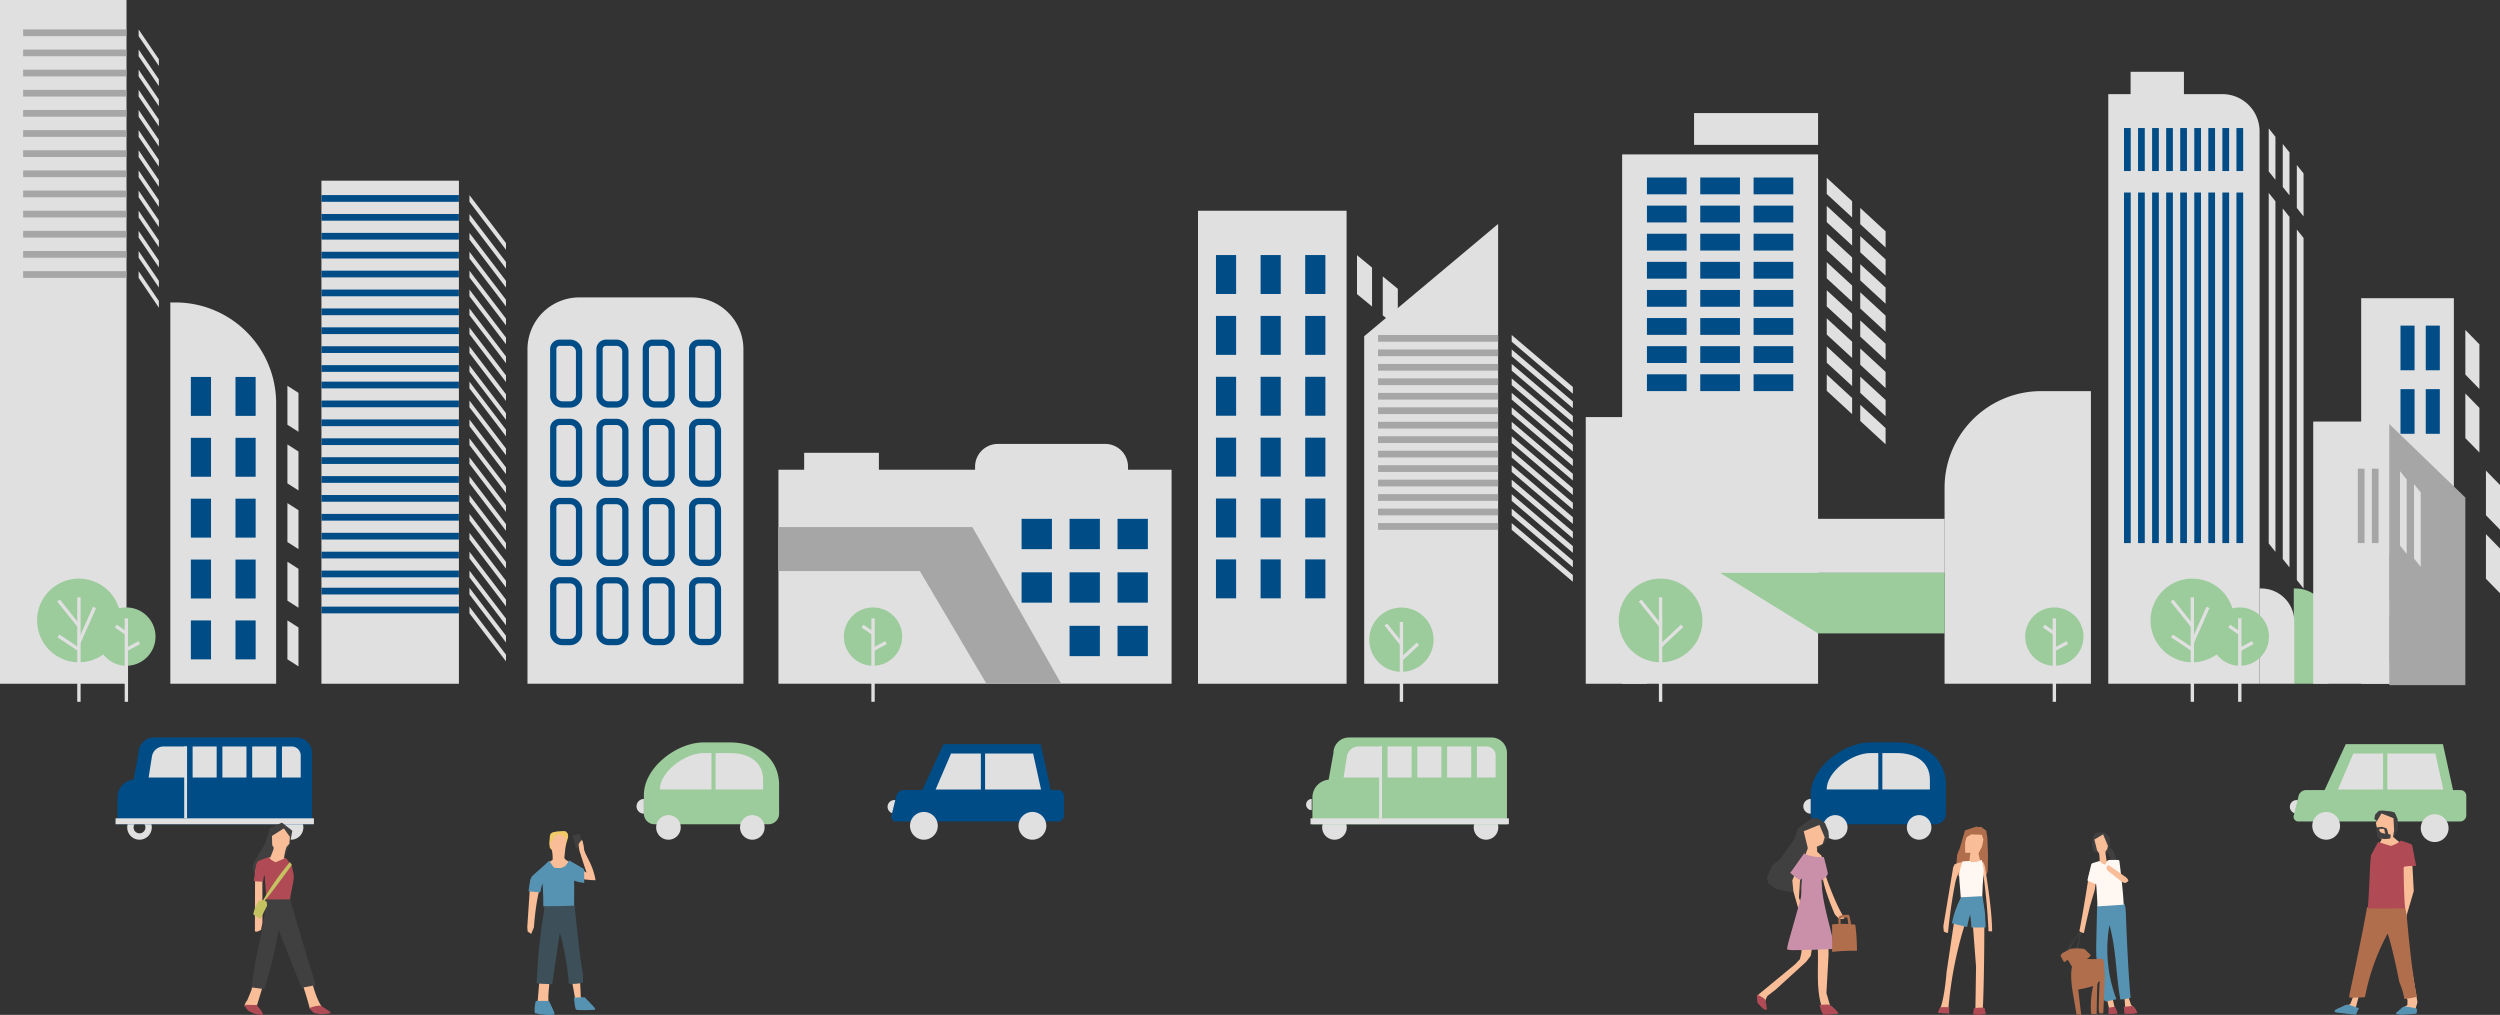 <svg xmlns="http://www.w3.org/2000/svg" width="583.517" height="236.87" viewBox="0 0 583.517 236.87">
  <rect x="0" y="0" width="583.517" height="236.87" fill="#333333" stroke="none"/>
  <g id="イラスト" transform="translate(-129.189 -174.831)">
    <path id="パス_89" data-name="パス 89" d="M580.91,367.214H554.279a2.465,2.465,0,0,1-2.465-2.465v-4.4c0-6.321,7.626-12.231,13.947-12.231h6.169c6.321,0,11.445,3.63,11.445,9.951v6.678A2.465,2.465,0,0,1,580.91,367.214Z" fill="#004c87"/>
    <path id="パス_90" data-name="パス 90" d="M555.547,359.1h0c0-4.2,5.919-8.5,10.214-8.5h6.169c4.252,0,7.711,1.966,7.711,6.218v2.28Z" fill="#e0e0e0"/>
    <rect id="長方形_232" data-name="長方形 232" width="0.948" height="9.753" transform="translate(567.594 349.851)" fill="#004c87"/>
    <path id="パス_91" data-name="パス 91" d="M551.814,364.749a1.716,1.716,0,0,1,0-3.432Z" fill="#e0e0e0"/>
    <path id="パス_92" data-name="パス 92" d="M559.672,367.957a2.124,2.124,0,1,1-2.124-2.124A2.124,2.124,0,0,1,559.672,367.957Z" fill="#e0e0e0"/>
    <path id="パス_93" data-name="パス 93" d="M557.548,370.823a2.867,2.867,0,1,1,2.867-2.866A2.87,2.87,0,0,1,557.548,370.823Zm0-4.248a1.382,1.382,0,1,0,1.381,1.382A1.384,1.384,0,0,0,557.548,366.575Z" fill="#e0e0e0"/>
    <path id="パス_94" data-name="パス 94" d="M579.252,367.957a2.125,2.125,0,1,1-2.124-2.124A2.124,2.124,0,0,1,579.252,367.957Z" fill="#e0e0e0"/>
    <path id="パス_95" data-name="パス 95" d="M577.127,370.823a2.867,2.867,0,1,1,2.867-2.866A2.87,2.87,0,0,1,577.127,370.823Zm0-4.248a1.382,1.382,0,1,0,1.382,1.382A1.383,1.383,0,0,0,577.127,366.575Z" fill="#e0e0e0"/>
    <path id="パス_96" data-name="パス 96" d="M308.57,367.214H281.94a2.465,2.465,0,0,1-2.465-2.465v-4.4c0-6.321,7.626-12.231,13.947-12.231h6.168c6.321,0,11.445,3.63,11.445,9.951v6.678A2.465,2.465,0,0,1,308.57,367.214Z" fill="#9ccb9c"/>
    <path id="パス_97" data-name="パス 97" d="M283.208,359.1h0c0-4.2,5.918-8.5,10.214-8.5h6.168c4.252,0,7.712,1.966,7.712,6.218v2.28Z" fill="#e0e0e0"/>
    <rect id="長方形_233" data-name="長方形 233" width="0.948" height="9.753" transform="translate(295.255 349.851)" fill="#9ccb9c"/>
    <path id="パス_98" data-name="パス 98" d="M279.475,364.749a1.716,1.716,0,0,1,0-3.432Z" fill="#e0e0e0"/>
    <circle id="楕円形_1" data-name="楕円形 1" cx="2.124" cy="2.124" r="2.124" transform="translate(283.084 365.833)" fill="#e0e0e0"/>
    <path id="パス_99" data-name="パス 99" d="M285.209,370.823a2.867,2.867,0,1,1,2.866-2.866A2.87,2.87,0,0,1,285.209,370.823Zm0-4.248a1.382,1.382,0,1,0,1.381,1.382A1.384,1.384,0,0,0,285.209,366.575Z" fill="#e0e0e0"/>
    <circle id="楕円形_2" data-name="楕円形 2" cx="2.124" cy="2.124" r="2.124" transform="translate(302.664 365.833)" fill="#e0e0e0"/>
    <path id="パス_100" data-name="パス 100" d="M304.788,370.823a2.867,2.867,0,1,1,2.867-2.866A2.87,2.87,0,0,1,304.788,370.823Zm0-4.248a1.382,1.382,0,1,0,1.382,1.382A1.383,1.383,0,0,0,304.788,366.575Z" fill="#e0e0e0"/>
    <path id="パス_101" data-name="パス 101" d="M435.349,363.927a1.305,1.305,0,0,1,0-2.61Z" fill="#e0e0e0"/>
    <circle id="楕円形_3" data-name="楕円形 3" cx="2.124" cy="2.124" r="2.124" transform="translate(438.537 365.833)" fill="#e0e0e0"/>
    <path id="パス_102" data-name="パス 102" d="M440.662,370.823a2.867,2.867,0,1,1,2.866-2.866A2.87,2.87,0,0,1,440.662,370.823Zm0-4.248a1.382,1.382,0,1,0,1.381,1.382A1.384,1.384,0,0,0,440.662,366.575Z" fill="#e0e0e0"/>
    <circle id="楕円形_4" data-name="楕円形 4" cx="2.124" cy="2.124" r="2.124" transform="translate(473.913 365.833)" fill="#e0e0e0"/>
    <path id="パス_103" data-name="パス 103" d="M476.036,370.823a2.867,2.867,0,1,1,2.867-2.866A2.87,2.87,0,0,1,476.036,370.823Zm0-4.248a1.382,1.382,0,1,0,1.382,1.382A1.383,1.383,0,0,0,476.036,366.575Z" fill="#e0e0e0"/>
    <path id="パス_104" data-name="パス 104" d="M477.312,346.966H444.036a3.613,3.613,0,0,0-3.613,3.613l-1.12,6.229a4.172,4.172,0,0,0-3.787,4.153v6.253h45.409V350.579A3.614,3.614,0,0,0,477.312,346.966Z" fill="#9ccb9c"/>
    <rect id="長方形_234" data-name="長方形 234" width="46.302" height="1.381" transform="translate(435.07 365.833)" fill="#e0e0e0"/>
    <path id="パス_105" data-name="パス 105" d="M478.287,356.307h-35.5l.773-4.9a2.782,2.782,0,0,1,2.748-2.349h29.86a2.12,2.12,0,0,1,2.12,2.12Z" fill="#e0e0e0"/>
    <rect id="長方形_235" data-name="長方形 235" width="1.334" height="8.97" transform="translate(451.721 348.12)" fill="#9ccb9c"/>
    <rect id="長方形_236" data-name="長方形 236" width="1.334" height="8.97" transform="translate(458.673 348.12)" fill="#9ccb9c"/>
    <rect id="長方形_237" data-name="長方形 237" width="1.334" height="8.97" transform="translate(465.626 348.12)" fill="#9ccb9c"/>
    <rect id="長方形_238" data-name="長方形 238" width="1.334" height="8.97" transform="translate(472.578 348.12)" fill="#9ccb9c"/>
    <rect id="長方形_239" data-name="長方形 239" width="0.667" height="16.77" transform="translate(451.094 349.063)" fill="#e0e0e0"/>
    <path id="パス_106" data-name="パス 106" d="M161.751,370.823a2.867,2.867,0,1,1,2.867-2.866A2.87,2.87,0,0,1,161.751,370.823Zm0-4.248a1.382,1.382,0,1,0,1.382,1.382A1.383,1.383,0,0,0,161.751,366.575Z" fill="#e0e0e0"/>
    <path id="パス_107" data-name="パス 107" d="M199.251,367.957a2.125,2.125,0,1,1-2.124-2.124A2.124,2.124,0,0,1,199.251,367.957Z" fill="#e0e0e0"/>
    <path id="パス_108" data-name="パス 108" d="M197.127,370.823a2.867,2.867,0,1,1,2.867-2.866A2.87,2.87,0,0,1,197.127,370.823Zm0-4.248a1.382,1.382,0,1,0,1.381,1.382A1.384,1.384,0,0,0,197.127,366.575Z" fill="#e0e0e0"/>
    <path id="パス_109" data-name="パス 109" d="M198.4,346.966H165.126a3.613,3.613,0,0,0-3.613,3.613l-1.12,6.229a4.172,4.172,0,0,0-3.787,4.153v6.253h45.409V350.579A3.614,3.614,0,0,0,198.4,346.966Z" fill="#004c87"/>
    <rect id="長方形_240" data-name="長方形 240" width="46.301" height="1.381" transform="translate(156.16 365.833)" fill="#e0e0e0"/>
    <path id="パス_110" data-name="パス 110" d="M199.377,356.307h-35.5l.772-4.9a2.783,2.783,0,0,1,2.749-2.349h29.86a2.12,2.12,0,0,1,2.12,2.12Z" fill="#e0e0e0"/>
    <rect id="長方形_241" data-name="長方形 241" width="1.334" height="8.97" transform="translate(172.811 348.12)" fill="#004c87"/>
    <rect id="長方形_242" data-name="長方形 242" width="1.334" height="8.97" transform="translate(179.763 348.12)" fill="#004c87"/>
    <rect id="長方形_243" data-name="長方形 243" width="1.334" height="8.97" transform="translate(186.716 348.12)" fill="#004c87"/>
    <rect id="長方形_244" data-name="長方形 244" width="1.334" height="8.97" transform="translate(193.668 348.12)" fill="#004c87"/>
    <rect id="長方形_245" data-name="長方形 245" width="0.667" height="16.77" transform="translate(172.184 349.063)" fill="#e0e0e0"/>
    <path id="パス_111" data-name="パス 111" d="M339.493,363.143a1.569,1.569,0,1,1-1.569-1.569A1.569,1.569,0,0,1,339.493,363.143Z" fill="#e0e0e0"/>
    <path id="パス_112" data-name="パス 112" d="M376.126,366.569h-37.78a1.1,1.1,0,0,1-1.05-1.484l1.091-4.468a1.85,1.85,0,0,1,1.687-1.38h36.115a1.364,1.364,0,0,1,1.35,1.38v4.468A1.452,1.452,0,0,1,376.126,366.569Z" fill="#004c87"/>
    <path id="パス_113" data-name="パス 113" d="M374.907,361.307H343.516l5.891-12.792h22.681Z" fill="#004c87"/>
    <path id="パス_114" data-name="パス 114" d="M347.564,359.112l3.607-8.4h19.153l1.851,8.4Z" fill="#e0e0e0"/>
    <path id="パス_115" data-name="パス 115" d="M347.331,367.583a2.5,2.5,0,1,1-2.5-2.5A2.5,2.5,0,0,1,347.331,367.583Z" fill="#e0e0e0"/>
    <path id="パス_116" data-name="パス 116" d="M344.834,370.823a3.24,3.24,0,1,1,3.24-3.24A3.244,3.244,0,0,1,344.834,370.823Zm0-4.995a1.755,1.755,0,1,0,1.754,1.755A1.757,1.757,0,0,0,344.834,365.828Z" fill="#e0e0e0"/>
    <path id="パス_117" data-name="パス 117" d="M372.66,367.583a2.5,2.5,0,1,1-2.5-2.5A2.5,2.5,0,0,1,372.66,367.583Z" fill="#e0e0e0"/>
    <path id="パス_118" data-name="パス 118" d="M370.163,370.823a3.24,3.24,0,1,1,3.24-3.24A3.244,3.244,0,0,1,370.163,370.823Zm0-4.995a1.755,1.755,0,1,0,1.755,1.755A1.757,1.757,0,0,0,370.163,365.828Z" fill="#e0e0e0"/>
    <rect id="長方形_246" data-name="長方形 246" width="0.988" height="11.874" transform="translate(358.126 349.7)" fill="#004c87"/>
    <g id="グループ_21" data-name="グループ 21">
      <circle id="楕円形_5" data-name="楕円形 5" cx="1.569" cy="1.569" r="1.569" transform="translate(663.652 361.574)" fill="#e0e0e0"/>
      <path id="パス_119" data-name="パス 119" d="M703.424,366.569H665.643a1.1,1.1,0,0,1-1.05-1.484l1.091-4.468a1.851,1.851,0,0,1,1.687-1.38h36.115a1.364,1.364,0,0,1,1.35,1.38v4.468A1.452,1.452,0,0,1,703.424,366.569Z" fill="#9ccb9c"/>
      <path id="パス_120" data-name="パス 120" d="M702.2,361.307H670.814l5.892-12.792h22.681Z" fill="#9ccb9c"/>
      <path id="パス_121" data-name="パス 121" d="M674.862,359.112l3.607-8.4h19.153l1.851,8.4Z" fill="#e0e0e0"/>
      <path id="パス_122" data-name="パス 122" d="M674.628,367.583a2.5,2.5,0,1,1-2.5-2.5A2.5,2.5,0,0,1,674.628,367.583Z" fill="#e0e0e0"/>
      <path id="パス_123" data-name="パス 123" d="M672.131,370.823a3.24,3.24,0,1,1,3.24-3.24A3.244,3.244,0,0,1,672.131,370.823Zm0-4.995a1.755,1.755,0,1,0,1.755,1.755A1.757,1.757,0,0,0,672.131,365.828Z" fill="#e0e0e0"/>
      <path id="パス_124" data-name="パス 124" d="M699.957,368.127a2.5,2.5,0,1,1-2.5-2.5A2.5,2.5,0,0,1,699.957,368.127Z" fill="#e0e0e0"/>
      <path id="パス_125" data-name="パス 125" d="M697.46,371.367a3.24,3.24,0,1,1,3.24-3.24A3.243,3.243,0,0,1,697.46,371.367Zm0-4.995a1.755,1.755,0,1,0,1.755,1.755A1.757,1.757,0,0,0,697.46,366.372Z" fill="#e0e0e0"/>
      <rect id="長方形_247" data-name="長方形 247" width="0.988" height="11.874" transform="translate(685.423 349.7)" fill="#9ccb9c"/>
    </g>
    <g id="グループ_22" data-name="グループ 22">
      <path id="長方形_248" data-name="長方形 248" d="M0,0H.388A7.717,7.717,0,0,1,8.1,7.717v14.52a0,0,0,0,1,0,0H0a0,0,0,0,1,0,0V0A0,0,0,0,1,0,0Z" transform="translate(664.574 312.187)" fill="#9ccb9c"/>
      <path id="パス_126" data-name="パス 126" d="M392.478,284.47v-.7a5.324,5.324,0,0,0-5.324-5.323H362.1a5.324,5.324,0,0,0-5.324,5.323v.7H334.331v-3.956H316.884v3.956h-6v49.953h91.76V284.47Z" fill="#e0e0e0"/>
      <path id="パス_127" data-name="パス 127" d="M343.883,308.118l15.556,26.305h17.443l-20.74-36.578H310.815v10.273Z" fill="#a6a6a6"/>
      <rect id="長方形_249" data-name="長方形 249" width="7.079" height="7.079" transform="translate(367.634 295.93)" fill="#004c87"/>
      <rect id="長方形_250" data-name="長方形 250" width="7.079" height="7.079" transform="translate(378.83 295.93)" fill="#004c87"/>
      <rect id="長方形_251" data-name="長方形 251" width="7.079" height="7.079" transform="translate(390.027 295.93)" fill="#004c87"/>
      <rect id="長方形_252" data-name="長方形 252" width="7.079" height="7.079" transform="translate(367.634 308.415)" fill="#004c87"/>
      <rect id="長方形_253" data-name="長方形 253" width="7.079" height="7.079" transform="translate(378.83 308.415)" fill="#004c87"/>
      <rect id="長方形_254" data-name="長方形 254" width="7.079" height="7.079" transform="translate(390.027 308.415)" fill="#004c87"/>
      <rect id="長方形_255" data-name="長方形 255" width="7.079" height="7.079" transform="translate(378.83 320.899)" fill="#004c87"/>
      <rect id="長方形_256" data-name="長方形 256" width="7.079" height="7.079" transform="translate(390.027 320.899)" fill="#004c87"/>
      <rect id="長方形_257" data-name="長方形 257" width="29.525" height="159.593" transform="translate(129.189 174.831)" fill="#e0e0e0"/>
      <rect id="長方形_258" data-name="長方形 258" width="24.07" height="1.568" transform="translate(134.592 181.696)" fill="#a6a6a6"/>
      <rect id="長方形_259" data-name="長方形 259" width="24.07" height="1.568" transform="translate(134.592 186.397)" fill="#a6a6a6"/>
      <rect id="長方形_260" data-name="長方形 260" width="24.07" height="1.568" transform="translate(134.592 191.099)" fill="#a6a6a6"/>
      <rect id="長方形_261" data-name="長方形 261" width="24.07" height="1.568" transform="translate(134.592 195.801)" fill="#a6a6a6"/>
      <rect id="長方形_262" data-name="長方形 262" width="24.07" height="1.568" transform="translate(134.592 200.503)" fill="#a6a6a6"/>
      <rect id="長方形_263" data-name="長方形 263" width="24.07" height="1.568" transform="translate(134.592 205.205)" fill="#a6a6a6"/>
      <rect id="長方形_264" data-name="長方形 264" width="24.07" height="1.568" transform="translate(134.592 209.907)" fill="#a6a6a6"/>
      <rect id="長方形_265" data-name="長方形 265" width="24.07" height="1.568" transform="translate(134.592 214.609)" fill="#a6a6a6"/>
      <rect id="長方形_266" data-name="長方形 266" width="24.07" height="1.568" transform="translate(134.592 219.311)" fill="#a6a6a6"/>
      <rect id="長方形_267" data-name="長方形 267" width="24.07" height="1.568" transform="translate(134.592 224.012)" fill="#a6a6a6"/>
      <rect id="長方形_268" data-name="長方形 268" width="24.07" height="1.568" transform="translate(134.592 228.715)" fill="#a6a6a6"/>
      <rect id="長方形_269" data-name="長方形 269" width="24.07" height="1.568" transform="translate(134.592 233.416)" fill="#a6a6a6"/>
      <rect id="長方形_270" data-name="長方形 270" width="24.07" height="1.568" transform="translate(134.592 238.118)" fill="#a6a6a6"/>
      <path id="パス_128" data-name="パス 128" d="M166.271,190.227l-4.727-6.963V181.7l4.727,6.963Z" fill="#e0e0e0"/>
      <path id="パス_129" data-name="パス 129" d="M166.271,194.928l-4.727-6.963V186.4l4.727,6.963Z" fill="#e0e0e0"/>
      <path id="パス_130" data-name="パス 130" d="M166.271,199.63l-4.727-6.963V191.1l4.727,6.963Z" fill="#e0e0e0"/>
      <path id="パス_131" data-name="パス 131" d="M166.271,204.332l-4.727-6.963V195.8l4.727,6.963Z" fill="#e0e0e0"/>
      <path id="パス_132" data-name="パス 132" d="M166.271,209.034l-4.727-6.963V200.5l4.727,6.963Z" fill="#e0e0e0"/>
      <path id="パス_133" data-name="パス 133" d="M166.271,213.736l-4.727-6.963v-1.568l4.727,6.963Z" fill="#e0e0e0"/>
      <path id="パス_134" data-name="パス 134" d="M166.271,218.438l-4.727-6.963v-1.568l4.727,6.963Z" fill="#e0e0e0"/>
      <path id="パス_135" data-name="パス 135" d="M166.271,223.14l-4.727-6.963v-1.568l4.727,6.963Z" fill="#e0e0e0"/>
      <path id="パス_136" data-name="パス 136" d="M166.271,227.842l-4.727-6.963v-1.568l4.727,6.963Z" fill="#e0e0e0"/>
      <path id="パス_137" data-name="パス 137" d="M166.271,232.543l-4.727-6.963v-1.568l4.727,6.963Z" fill="#e0e0e0"/>
      <path id="パス_138" data-name="パス 138" d="M166.271,237.246l-4.727-6.963v-1.568l4.727,6.963Z" fill="#e0e0e0"/>
      <path id="パス_139" data-name="パス 139" d="M166.271,241.947l-4.727-6.963v-1.568l4.727,6.963Z" fill="#e0e0e0"/>
      <path id="パス_140" data-name="パス 140" d="M166.271,246.649l-4.727-6.963v-1.568l4.727,6.963Z" fill="#e0e0e0"/>
      <path id="パス_141" data-name="パス 141" d="M449.433,246.369l-3.511-2.893V234.39l3.511,2.893Z" fill="#e0e0e0"/>
      <path id="パス_142" data-name="パス 142" d="M455.449,251.327l-3.511-2.893v-9.086l3.511,2.893Z" fill="#e0e0e0"/>
      <rect id="長方形_271" data-name="長方形 271" width="34.679" height="110.402" transform="translate(408.81 224.021)" fill="#e0e0e0"/>
      <rect id="長方形_272" data-name="長方形 272" width="4.705" height="9.086" transform="translate(413.003 234.361)" fill="#004c87"/>
      <rect id="長方形_273" data-name="長方形 273" width="4.705" height="9.086" transform="translate(423.419 234.361)" fill="#004c87"/>
      <rect id="長方形_274" data-name="長方形 274" width="4.705" height="9.086" transform="translate(433.836 234.361)" fill="#004c87"/>
      <rect id="長方形_275" data-name="長方形 275" width="4.705" height="9.086" transform="translate(413.003 248.569)" fill="#004c87"/>
      <rect id="長方形_276" data-name="長方形 276" width="4.705" height="9.086" transform="translate(423.419 248.569)" fill="#004c87"/>
      <rect id="長方形_277" data-name="長方形 277" width="4.705" height="9.086" transform="translate(433.836 248.569)" fill="#004c87"/>
      <rect id="長方形_278" data-name="長方形 278" width="4.705" height="9.086" transform="translate(413.003 262.776)" fill="#004c87"/>
      <rect id="長方形_279" data-name="長方形 279" width="4.705" height="9.086" transform="translate(423.419 262.776)" fill="#004c87"/>
      <rect id="長方形_280" data-name="長方形 280" width="4.705" height="9.086" transform="translate(433.836 262.776)" fill="#004c87"/>
      <rect id="長方形_281" data-name="長方形 281" width="4.705" height="9.086" transform="translate(413.003 276.984)" fill="#004c87"/>
      <rect id="長方形_282" data-name="長方形 282" width="4.705" height="9.086" transform="translate(423.419 276.984)" fill="#004c87"/>
      <rect id="長方形_283" data-name="長方形 283" width="4.705" height="9.086" transform="translate(433.836 276.984)" fill="#004c87"/>
      <rect id="長方形_284" data-name="長方形 284" width="4.705" height="9.086" transform="translate(413.003 291.192)" fill="#004c87"/>
      <rect id="長方形_285" data-name="長方形 285" width="4.705" height="9.086" transform="translate(423.419 291.192)" fill="#004c87"/>
      <rect id="長方形_286" data-name="長方形 286" width="4.705" height="9.086" transform="translate(433.836 291.192)" fill="#004c87"/>
      <rect id="長方形_287" data-name="長方形 287" width="4.705" height="9.086" transform="translate(413.003 305.399)" fill="#004c87"/>
      <rect id="長方形_288" data-name="長方形 288" width="4.705" height="9.086" transform="translate(423.419 305.399)" fill="#004c87"/>
      <rect id="長方形_289" data-name="長方形 289" width="4.705" height="9.086" transform="translate(433.836 305.399)" fill="#004c87"/>
      <rect id="長方形_290" data-name="長方形 290" width="1.568" height="17.368" transform="translate(672.956 284.222)" fill="#a6a6a6"/>
      <rect id="長方形_291" data-name="長方形 291" width="1.568" height="17.368" transform="translate(676.237 284.222)" fill="#a6a6a6"/>
      <rect id="長方形_292" data-name="長方形 292" width="21.637" height="89.992" transform="translate(680.302 244.432)" fill="#e0e0e0"/>
      <rect id="長方形_293" data-name="長方形 293" width="3.281" height="10.421" transform="translate(683.582 304.117)" fill="#004c87"/>
      <rect id="長方形_294" data-name="長方形 294" width="3.281" height="10.421" transform="translate(689.48 250.831)" fill="#004c87"/>
      <rect id="長方形_295" data-name="長方形 295" width="3.281" height="10.421" transform="translate(695.378 250.831)" fill="#004c87"/>
      <rect id="長方形_296" data-name="長方形 296" width="3.281" height="10.421" transform="translate(683.582 318.948)" fill="#004c87"/>
      <rect id="長方形_297" data-name="長方形 297" width="3.281" height="10.421" transform="translate(689.48 265.662)" fill="#004c87"/>
      <rect id="長方形_298" data-name="長方形 298" width="3.281" height="10.421" transform="translate(695.378 265.662)" fill="#004c87"/>
      <rect id="長方形_299" data-name="長方形 299" width="17.754" height="61.197" transform="translate(669.109 273.226)" fill="#e0e0e0"/>
      <path id="パス_143" data-name="パス 143" d="M704.617,334.738H686.863V273.789l17.754,17.171Z" fill="#a6a6a6"/>
      <rect id="長方形_300" data-name="長方形 300" width="1.568" height="17.368" transform="translate(679.518 284.222)" fill="#a6a6a6"/>
      <rect id="長方形_301" data-name="長方形 301" width="1.568" height="17.368" transform="translate(682.798 284.222)" fill="#a6a6a6"/>
      <path id="パス_144" data-name="パス 144" d="M690.928,304.123l-1.568-1.961V284.795l1.568,1.961Z" fill="#e0e0e0"/>
      <path id="パス_145" data-name="パス 145" d="M694.208,307.147l-1.568-1.961V287.818l1.568,1.961Z" fill="#e0e0e0"/>
      <path id="パス_146" data-name="パス 146" d="M707.9,265.621l-3.281-3.362V251.839L707.9,255.2Z" fill="#e0e0e0"/>
      <path id="パス_147" data-name="パス 147" d="M707.9,280.452l-3.281-3.362V266.67l3.281,3.362Z" fill="#e0e0e0"/>
      <path id="パス_148" data-name="パス 148" d="M712.706,298.455l-3.281-3.362V284.673l3.281,3.362Z" fill="#e0e0e0"/>
      <path id="パス_149" data-name="パス 149" d="M712.706,313.286l-3.281-3.362V299.5l3.281,3.362Z" fill="#e0e0e0"/>
      <path id="長方形_302" data-name="長方形 302" d="M0,0H.388A7.717,7.717,0,0,1,8.1,7.717v14.52a0,0,0,0,1,0,0H0a0,0,0,0,1,0,0V0A0,0,0,0,1,0,0Z" transform="translate(656.59 312.187)" fill="#e0e0e0"/>
      <path id="パス_150" data-name="パス 150" d="M647.906,196.8h-8.973v-5.21H626.486v5.21h-5.211V334.423H656.59V205.488A8.684,8.684,0,0,0,647.906,196.8Z" fill="#e0e0e0"/>
      <rect id="長方形_303" data-name="長方形 303" width="1.568" height="10.035" transform="translate(624.945 204.716)" fill="#004c87"/>
      <rect id="長方形_304" data-name="長方形 304" width="1.568" height="10.035" transform="translate(628.226 204.716)" fill="#004c87"/>
      <rect id="長方形_305" data-name="長方形 305" width="1.568" height="10.035" transform="translate(631.507 204.716)" fill="#004c87"/>
      <rect id="長方形_306" data-name="長方形 306" width="1.568" height="10.035" transform="translate(634.787 204.716)" fill="#004c87"/>
      <rect id="長方形_307" data-name="長方形 307" width="1.568" height="10.035" transform="translate(638.068 204.716)" fill="#004c87"/>
      <rect id="長方形_308" data-name="長方形 308" width="1.568" height="10.035" transform="translate(641.349 204.716)" fill="#004c87"/>
      <rect id="長方形_309" data-name="長方形 309" width="1.568" height="10.035" transform="translate(644.629 204.716)" fill="#004c87"/>
      <rect id="長方形_310" data-name="長方形 310" width="1.568" height="10.035" transform="translate(647.91 204.716)" fill="#004c87"/>
      <rect id="長方形_311" data-name="長方形 311" width="1.568" height="10.035" transform="translate(651.19 204.716)" fill="#004c87"/>
      <rect id="長方形_312" data-name="長方形 312" width="1.568" height="81.821" transform="translate(624.945 219.769)" fill="#004c87"/>
      <rect id="長方形_313" data-name="長方形 313" width="1.568" height="81.821" transform="translate(628.226 219.769)" fill="#004c87"/>
      <rect id="長方形_314" data-name="長方形 314" width="1.568" height="81.821" transform="translate(631.507 219.769)" fill="#004c87"/>
      <rect id="長方形_315" data-name="長方形 315" width="1.568" height="81.821" transform="translate(634.787 219.769)" fill="#004c87"/>
      <rect id="長方形_316" data-name="長方形 316" width="1.568" height="81.821" transform="translate(638.068 219.769)" fill="#004c87"/>
      <rect id="長方形_317" data-name="長方形 317" width="1.568" height="81.821" transform="translate(641.349 219.769)" fill="#004c87"/>
      <rect id="長方形_318" data-name="長方形 318" width="1.568" height="81.821" transform="translate(644.629 219.769)" fill="#004c87"/>
      <rect id="長方形_319" data-name="長方形 319" width="1.568" height="81.821" transform="translate(647.91 219.769)" fill="#004c87"/>
      <rect id="長方形_320" data-name="長方形 320" width="1.568" height="81.821" transform="translate(651.19 219.769)" fill="#004c87"/>
      <path id="パス_151" data-name="パス 151" d="M660.292,303.639l-1.568-1.961V219.857l1.568,1.961Z" fill="#e0e0e0"/>
      <path id="パス_152" data-name="パス 152" d="M660.292,216.8l-1.568-1.961V204.8l1.568,1.961Z" fill="#e0e0e0"/>
      <path id="パス_153" data-name="パス 153" d="M663.573,307.269,662,305.309V223.487l1.568,1.961Z" fill="#e0e0e0"/>
      <path id="パス_154" data-name="パス 154" d="M663.573,220.43,662,218.47V208.435l1.568,1.961Z" fill="#e0e0e0"/>
      <path id="パス_155" data-name="パス 155" d="M666.854,312.179l-1.568-1.961V228.4l1.568,1.961Z" fill="#e0e0e0"/>
      <path id="パス_156" data-name="パス 156" d="M666.854,225.34l-1.568-1.961V213.345l1.568,1.961Z" fill="#e0e0e0"/>
      <path id="パス_157" data-name="パス 157" d="M478.86,334.423H447.6V253.307L478.86,227.1Z" fill="#e0e0e0"/>
      <rect id="長方形_321" data-name="長方形 321" width="28.023" height="1.568" transform="translate(450.837 253.023)" fill="#a6a6a6"/>
      <rect id="長方形_322" data-name="長方形 322" width="28.023" height="1.568" transform="translate(450.837 256.4)" fill="#a6a6a6"/>
      <rect id="長方形_323" data-name="長方形 323" width="28.023" height="1.568" transform="translate(450.837 259.777)" fill="#a6a6a6"/>
      <rect id="長方形_324" data-name="長方形 324" width="28.023" height="1.568" transform="translate(450.837 263.154)" fill="#a6a6a6"/>
      <rect id="長方形_325" data-name="長方形 325" width="28.023" height="1.568" transform="translate(450.837 266.531)" fill="#a6a6a6"/>
      <rect id="長方形_326" data-name="長方形 326" width="28.023" height="1.568" transform="translate(450.837 269.908)" fill="#a6a6a6"/>
      <rect id="長方形_327" data-name="長方形 327" width="28.023" height="1.568" transform="translate(450.837 273.285)" fill="#a6a6a6"/>
      <rect id="長方形_328" data-name="長方形 328" width="28.023" height="1.568" transform="translate(450.837 276.662)" fill="#a6a6a6"/>
      <rect id="長方形_329" data-name="長方形 329" width="28.023" height="1.568" transform="translate(450.837 280.04)" fill="#a6a6a6"/>
      <rect id="長方形_330" data-name="長方形 330" width="28.023" height="1.568" transform="translate(450.837 283.417)" fill="#a6a6a6"/>
      <rect id="長方形_331" data-name="長方形 331" width="28.023" height="1.568" transform="translate(450.837 286.794)" fill="#a6a6a6"/>
      <rect id="長方形_332" data-name="長方形 332" width="28.023" height="1.568" transform="translate(450.837 290.171)" fill="#a6a6a6"/>
      <rect id="長方形_333" data-name="長方形 333" width="28.023" height="1.568" transform="translate(450.837 293.548)" fill="#a6a6a6"/>
      <rect id="長方形_334" data-name="長方形 334" width="28.023" height="1.568" transform="translate(450.837 296.925)" fill="#a6a6a6"/>
      <path id="パス_158" data-name="パス 158" d="M496.308,266.722l-14.28-12.131v-1.568l14.28,12.131Z" fill="#e0e0e0"/>
      <path id="パス_159" data-name="パス 159" d="M496.308,270.1l-14.28-12.131V256.4l14.28,12.131Z" fill="#e0e0e0"/>
      <path id="パス_160" data-name="パス 160" d="M496.308,273.477l-14.28-12.131v-1.568l14.28,12.131Z" fill="#e0e0e0"/>
      <path id="パス_161" data-name="パス 161" d="M496.308,276.854l-14.28-12.131v-1.568l14.28,12.131Z" fill="#e0e0e0"/>
      <path id="パス_162" data-name="パス 162" d="M496.308,280.231,482.028,268.1v-1.568l14.28,12.131Z" fill="#e0e0e0"/>
      <path id="パス_163" data-name="パス 163" d="M496.308,283.608l-14.28-12.131v-1.568l14.28,12.131Z" fill="#e0e0e0"/>
      <path id="パス_164" data-name="パス 164" d="M496.308,286.985l-14.28-12.131v-1.568l14.28,12.131Z" fill="#e0e0e0"/>
      <path id="パス_165" data-name="パス 165" d="M496.308,290.362l-14.28-12.131v-1.568l14.28,12.131Z" fill="#e0e0e0"/>
      <path id="パス_166" data-name="パス 166" d="M496.308,293.739l-14.28-12.131V280.04l14.28,12.131Z" fill="#e0e0e0"/>
      <path id="パス_167" data-name="パス 167" d="M496.308,297.116l-14.28-12.131v-1.568l14.28,12.131Z" fill="#e0e0e0"/>
      <path id="パス_168" data-name="パス 168" d="M496.308,300.493l-14.28-12.131v-1.568l14.28,12.131Z" fill="#e0e0e0"/>
      <path id="パス_169" data-name="パス 169" d="M496.308,303.87l-14.28-12.131v-1.568l14.28,12.131Z" fill="#e0e0e0"/>
      <path id="パス_170" data-name="パス 170" d="M496.308,307.247l-14.28-12.131v-1.568l14.28,12.131Z" fill="#e0e0e0"/>
      <path id="パス_171" data-name="パス 171" d="M496.308,310.624l-14.28-12.131v-1.568l14.28,12.131Z" fill="#e0e0e0"/>
      <rect id="長方形_335" data-name="長方形 335" width="45.735" height="123.552" transform="translate(507.806 210.871)" fill="#e0e0e0"/>
      <rect id="長方形_336" data-name="長方形 336" width="28.946" height="7.421" transform="translate(524.595 201.224)" fill="#e0e0e0"/>
      <rect id="長方形_337" data-name="長方形 337" width="52.392" height="12.607" transform="translate(530.695 295.93)" fill="#e0e0e0"/>
      <path id="長方形_338" data-name="長方形 338" d="M22.539,0H34.157a0,0,0,0,1,0,0V68.3a0,0,0,0,1,0,0H0a0,0,0,0,1,0,0V22.539A22.539,22.539,0,0,1,22.539,0Z" transform="translate(583.066 266.122)" fill="#e0e0e0"/>
      <rect id="長方形_339" data-name="長方形 339" width="14.28" height="62.241" transform="translate(499.315 272.183)" fill="#e0e0e0"/>
      <path id="パス_172" data-name="パス 172" d="M553.541,322.664l-22.868-14.127h52.413v14.127Z" fill="#9ccb9c"/>
      <rect id="長方形_340" data-name="長方形 340" width="9.263" height="3.921" transform="translate(513.595 216.264)" fill="#004c87"/>
      <rect id="長方形_341" data-name="長方形 341" width="9.263" height="3.921" transform="translate(526.042 216.264)" fill="#004c87"/>
      <rect id="長方形_342" data-name="長方形 342" width="9.263" height="3.921" transform="translate(538.489 216.264)" fill="#004c87"/>
      <rect id="長方形_343" data-name="長方形 343" width="9.263" height="3.921" transform="translate(513.595 222.825)" fill="#004c87"/>
      <rect id="長方形_344" data-name="長方形 344" width="9.263" height="3.921" transform="translate(526.042 222.825)" fill="#004c87"/>
      <rect id="長方形_345" data-name="長方形 345" width="9.263" height="3.921" transform="translate(538.489 222.825)" fill="#004c87"/>
      <rect id="長方形_346" data-name="長方形 346" width="9.263" height="3.921" transform="translate(513.595 229.387)" fill="#004c87"/>
      <rect id="長方形_347" data-name="長方形 347" width="9.263" height="3.921" transform="translate(526.042 229.387)" fill="#004c87"/>
      <rect id="長方形_348" data-name="長方形 348" width="9.263" height="3.921" transform="translate(538.489 229.387)" fill="#004c87"/>
      <rect id="長方形_349" data-name="長方形 349" width="9.263" height="3.921" transform="translate(513.595 235.948)" fill="#004c87"/>
      <rect id="長方形_350" data-name="長方形 350" width="9.263" height="3.921" transform="translate(526.042 235.948)" fill="#004c87"/>
      <rect id="長方形_351" data-name="長方形 351" width="9.263" height="3.921" transform="translate(538.489 235.948)" fill="#004c87"/>
      <rect id="長方形_352" data-name="長方形 352" width="9.263" height="3.921" transform="translate(513.595 242.509)" fill="#004c87"/>
      <rect id="長方形_353" data-name="長方形 353" width="9.263" height="3.921" transform="translate(526.042 242.509)" fill="#004c87"/>
      <rect id="長方形_354" data-name="長方形 354" width="9.263" height="3.921" transform="translate(538.489 242.509)" fill="#004c87"/>
      <rect id="長方形_355" data-name="長方形 355" width="9.263" height="3.921" transform="translate(513.595 249.07)" fill="#004c87"/>
      <rect id="長方形_356" data-name="長方形 356" width="9.263" height="3.921" transform="translate(526.042 249.07)" fill="#004c87"/>
      <rect id="長方形_357" data-name="長方形 357" width="9.263" height="3.921" transform="translate(538.489 249.07)" fill="#004c87"/>
      <rect id="長方形_358" data-name="長方形 358" width="9.263" height="3.921" transform="translate(513.595 255.631)" fill="#004c87"/>
      <rect id="長方形_359" data-name="長方形 359" width="9.263" height="3.921" transform="translate(526.042 255.631)" fill="#004c87"/>
      <rect id="長方形_360" data-name="長方形 360" width="9.263" height="3.921" transform="translate(538.489 255.631)" fill="#004c87"/>
      <rect id="長方形_361" data-name="長方形 361" width="9.263" height="3.921" transform="translate(513.595 262.193)" fill="#004c87"/>
      <rect id="長方形_362" data-name="長方形 362" width="9.263" height="3.921" transform="translate(526.042 262.193)" fill="#004c87"/>
      <rect id="長方形_363" data-name="長方形 363" width="9.263" height="3.921" transform="translate(538.489 262.193)" fill="#004c87"/>
      <path id="パス_173" data-name="パス 173" d="M561.487,225.571l-5.92-5.455v-3.779l5.92,5.455Z" fill="#e0e0e0"/>
      <path id="パス_174" data-name="パス 174" d="M561.487,232.132l-5.92-5.455V222.9l5.92,5.455Z" fill="#e0e0e0"/>
      <path id="パス_175" data-name="パス 175" d="M561.487,238.693l-5.92-5.455v-3.779l5.92,5.455Z" fill="#e0e0e0"/>
      <path id="パス_176" data-name="パス 176" d="M561.487,245.254l-5.92-5.455v-3.779l5.92,5.455Z" fill="#e0e0e0"/>
      <path id="パス_177" data-name="パス 177" d="M561.487,251.815l-5.92-5.455v-3.779l5.92,5.455Z" fill="#e0e0e0"/>
      <path id="パス_178" data-name="パス 178" d="M561.487,258.376l-5.92-5.455v-3.779l5.92,5.455Z" fill="#e0e0e0"/>
      <path id="パス_179" data-name="パス 179" d="M561.487,264.938l-5.92-5.455V255.7l5.92,5.455Z" fill="#e0e0e0"/>
      <path id="パス_180" data-name="パス 180" d="M561.487,271.5l-5.92-5.455v-3.779l5.92,5.455Z" fill="#e0e0e0"/>
      <path id="パス_181" data-name="パス 181" d="M569.3,232.6l-5.92-5.455V223.37l5.92,5.455Z" fill="#e0e0e0"/>
      <path id="パス_182" data-name="パス 182" d="M569.3,239.165l-5.92-5.455v-3.779l5.92,5.455Z" fill="#e0e0e0"/>
      <path id="パス_183" data-name="パス 183" d="M569.3,245.727l-5.92-5.455v-3.779l5.92,5.455Z" fill="#e0e0e0"/>
      <path id="パス_184" data-name="パス 184" d="M569.3,252.288l-5.92-5.455v-3.779l5.92,5.455Z" fill="#e0e0e0"/>
      <path id="パス_185" data-name="パス 185" d="M569.3,258.849l-5.92-5.455v-3.779l5.92,5.455Z" fill="#e0e0e0"/>
      <path id="パス_186" data-name="パス 186" d="M569.3,265.41l-5.92-5.455v-3.779l5.92,5.455Z" fill="#e0e0e0"/>
      <path id="パス_187" data-name="パス 187" d="M569.3,271.971l-5.92-5.455v-3.779l5.92,5.455Z" fill="#e0e0e0"/>
      <path id="パス_188" data-name="パス 188" d="M569.3,278.532l-5.92-5.455V269.3l5.92,5.455Z" fill="#e0e0e0"/>
      <path id="パス_189" data-name="パス 189" d="M198.856,275.617l-2.584-1.653v-9.086l2.584,1.653Z" fill="#e0e0e0"/>
      <path id="パス_190" data-name="パス 190" d="M198.856,289.306l-2.584-1.653v-9.086l2.584,1.653Z" fill="#e0e0e0"/>
      <path id="パス_191" data-name="パス 191" d="M198.856,303l-2.584-1.653v-9.086l2.584,1.653Z" fill="#e0e0e0"/>
      <path id="パス_192" data-name="パス 192" d="M198.856,316.684l-2.584-1.653v-9.086l2.584,1.653Z" fill="#e0e0e0"/>
      <path id="パス_193" data-name="パス 193" d="M198.856,330.373l-2.584-1.653v-9.086l2.584,1.653Z" fill="#e0e0e0"/>
      <path id="長方形_364" data-name="長方形 364" d="M0,0H1.183A23.518,23.518,0,0,1,24.7,23.518V89a0,0,0,0,1,0,0H0a0,0,0,0,1,0,0V0A0,0,0,0,1,0,0Z" transform="translate(168.942 245.425)" fill="#e0e0e0"/>
      <rect id="長方形_365" data-name="長方形 365" width="4.705" height="9.086" transform="translate(173.738 262.812)" fill="#004c87"/>
      <rect id="長方形_366" data-name="長方形 366" width="4.705" height="9.086" transform="translate(184.154 262.812)" fill="#004c87"/>
      <rect id="長方形_367" data-name="長方形 367" width="4.705" height="9.086" transform="translate(173.738 277.02)" fill="#004c87"/>
      <rect id="長方形_368" data-name="長方形 368" width="4.705" height="9.086" transform="translate(184.154 277.02)" fill="#004c87"/>
      <rect id="長方形_369" data-name="長方形 369" width="4.705" height="9.086" transform="translate(173.738 291.228)" fill="#004c87"/>
      <rect id="長方形_370" data-name="長方形 370" width="4.705" height="9.086" transform="translate(184.154 291.228)" fill="#004c87"/>
      <rect id="長方形_371" data-name="長方形 371" width="4.705" height="9.086" transform="translate(173.738 305.435)" fill="#004c87"/>
      <rect id="長方形_372" data-name="長方形 372" width="4.705" height="9.086" transform="translate(184.154 305.435)" fill="#004c87"/>
      <rect id="長方形_373" data-name="長方形 373" width="4.705" height="9.086" transform="translate(173.738 319.643)" fill="#004c87"/>
      <rect id="長方形_374" data-name="長方形 374" width="4.705" height="9.086" transform="translate(184.154 319.643)" fill="#004c87"/>
      <path id="長方形_375" data-name="長方形 375" d="M12.108,0H38.289A12.108,12.108,0,0,1,50.4,12.108V90.176a0,0,0,0,1,0,0H0a0,0,0,0,1,0,0V12.108A12.108,12.108,0,0,1,12.108,0Z" transform="translate(252.307 244.248)" fill="#e0e0e0"/>
      <path id="パス_194" data-name="パス 194" d="M262.246,269.968h-1.833a2.831,2.831,0,0,1-2.827-2.828v-10.8a2.244,2.244,0,0,1,2.242-2.242h2.418a2.832,2.832,0,0,1,2.828,2.828V267.14A2.832,2.832,0,0,1,262.246,269.968Zm-2.418-14.413a.782.782,0,0,0-.782.781v10.8a1.369,1.369,0,0,0,1.367,1.367h1.833a1.368,1.368,0,0,0,1.367-1.367V256.922a1.368,1.368,0,0,0-1.367-1.367Z" fill="#004c87"/>
      <path id="パス_195" data-name="パス 195" d="M273.053,269.968H271.22a2.832,2.832,0,0,1-2.828-2.828v-10.8a2.244,2.244,0,0,1,2.242-2.242h2.419a2.831,2.831,0,0,1,2.827,2.828V267.14A2.831,2.831,0,0,1,273.053,269.968Zm-2.419-14.413a.781.781,0,0,0-.781.781v10.8a1.368,1.368,0,0,0,1.367,1.367h1.833a1.369,1.369,0,0,0,1.367-1.367V256.922a1.369,1.369,0,0,0-1.367-1.367Z" fill="#004c87"/>
      <path id="パス_196" data-name="パス 196" d="M283.859,269.968h-1.833a2.831,2.831,0,0,1-2.827-2.828v-10.8a2.244,2.244,0,0,1,2.242-2.242h2.418a2.831,2.831,0,0,1,2.828,2.828V267.14A2.831,2.831,0,0,1,283.859,269.968Zm-2.418-14.413a.781.781,0,0,0-.781.781v10.8a1.368,1.368,0,0,0,1.366,1.367h1.833a1.368,1.368,0,0,0,1.367-1.367V256.922a1.368,1.368,0,0,0-1.367-1.367Z" fill="#004c87"/>
      <path id="パス_197" data-name="パス 197" d="M294.666,269.968h-1.833a2.831,2.831,0,0,1-2.827-2.828v-10.8a2.243,2.243,0,0,1,2.241-2.242h2.419a2.832,2.832,0,0,1,2.828,2.828V267.14A2.832,2.832,0,0,1,294.666,269.968Zm-2.419-14.413a.782.782,0,0,0-.781.781v10.8a1.368,1.368,0,0,0,1.367,1.367h1.833a1.368,1.368,0,0,0,1.367-1.367V256.922a1.368,1.368,0,0,0-1.367-1.367Z" fill="#004c87"/>
      <path id="パス_198" data-name="パス 198" d="M262.246,288.451h-1.833a2.831,2.831,0,0,1-2.827-2.828v-10.8a2.244,2.244,0,0,1,2.242-2.242h2.418a2.832,2.832,0,0,1,2.828,2.828v10.218A2.832,2.832,0,0,1,262.246,288.451Zm-2.418-14.413a.782.782,0,0,0-.782.781v10.8a1.369,1.369,0,0,0,1.367,1.367h1.833a1.368,1.368,0,0,0,1.367-1.367V275.4a1.368,1.368,0,0,0-1.367-1.367Z" fill="#004c87"/>
      <path id="パス_199" data-name="パス 199" d="M273.053,288.451H271.22a2.832,2.832,0,0,1-2.828-2.828v-10.8a2.245,2.245,0,0,1,2.242-2.242h2.419a2.831,2.831,0,0,1,2.827,2.828v10.218A2.831,2.831,0,0,1,273.053,288.451Zm-2.419-14.413a.781.781,0,0,0-.781.781v10.8a1.368,1.368,0,0,0,1.367,1.367h1.833a1.369,1.369,0,0,0,1.367-1.367V275.4a1.369,1.369,0,0,0-1.367-1.367Z" fill="#004c87"/>
      <path id="パス_200" data-name="パス 200" d="M283.859,288.451h-1.833a2.831,2.831,0,0,1-2.827-2.828v-10.8a2.244,2.244,0,0,1,2.242-2.242h2.418a2.831,2.831,0,0,1,2.828,2.828v10.218A2.831,2.831,0,0,1,283.859,288.451Zm-2.418-14.413a.781.781,0,0,0-.781.781v10.8a1.368,1.368,0,0,0,1.366,1.367h1.833a1.368,1.368,0,0,0,1.367-1.367V275.4a1.368,1.368,0,0,0-1.367-1.367Z" fill="#004c87"/>
      <path id="パス_201" data-name="パス 201" d="M294.666,288.451h-1.833a2.831,2.831,0,0,1-2.827-2.828v-10.8a2.244,2.244,0,0,1,2.241-2.242h2.419a2.832,2.832,0,0,1,2.828,2.828v10.218A2.832,2.832,0,0,1,294.666,288.451Zm-2.419-14.413a.782.782,0,0,0-.781.781v10.8a1.368,1.368,0,0,0,1.367,1.367h1.833a1.368,1.368,0,0,0,1.367-1.367V275.4a1.368,1.368,0,0,0-1.367-1.367Z" fill="#004c87"/>
      <path id="パス_202" data-name="パス 202" d="M262.246,306.934h-1.833a2.83,2.83,0,0,1-2.827-2.827V293.3a2.244,2.244,0,0,1,2.242-2.242h2.418a2.832,2.832,0,0,1,2.828,2.828v10.219A2.831,2.831,0,0,1,262.246,306.934Zm-2.418-14.413a.783.783,0,0,0-.782.781v10.8a1.369,1.369,0,0,0,1.367,1.366h1.833a1.368,1.368,0,0,0,1.367-1.366V293.888a1.368,1.368,0,0,0-1.367-1.367Z" fill="#004c87"/>
      <path id="パス_203" data-name="パス 203" d="M273.053,306.934H271.22a2.831,2.831,0,0,1-2.828-2.827V293.3a2.245,2.245,0,0,1,2.242-2.242h2.419a2.831,2.831,0,0,1,2.827,2.828v10.219A2.83,2.83,0,0,1,273.053,306.934Zm-2.419-14.413a.782.782,0,0,0-.781.781v10.8a1.368,1.368,0,0,0,1.367,1.366h1.833a1.369,1.369,0,0,0,1.367-1.366V293.888a1.369,1.369,0,0,0-1.367-1.367Z" fill="#004c87"/>
      <path id="パス_204" data-name="パス 204" d="M283.859,306.934h-1.833a2.83,2.83,0,0,1-2.827-2.827V293.3a2.244,2.244,0,0,1,2.242-2.242h2.418a2.831,2.831,0,0,1,2.828,2.828v10.219A2.83,2.83,0,0,1,283.859,306.934Zm-2.418-14.413a.782.782,0,0,0-.781.781v10.8a1.368,1.368,0,0,0,1.366,1.366h1.833a1.368,1.368,0,0,0,1.367-1.366V293.888a1.368,1.368,0,0,0-1.367-1.367Z" fill="#004c87"/>
      <path id="パス_205" data-name="パス 205" d="M294.666,306.934h-1.833a2.83,2.83,0,0,1-2.827-2.827V293.3a2.244,2.244,0,0,1,2.241-2.242h2.419a2.832,2.832,0,0,1,2.828,2.828v10.219A2.831,2.831,0,0,1,294.666,306.934Zm-2.419-14.413a.783.783,0,0,0-.781.781v10.8a1.368,1.368,0,0,0,1.367,1.366h1.833a1.368,1.368,0,0,0,1.367-1.366V293.888a1.368,1.368,0,0,0-1.367-1.367Z" fill="#004c87"/>
      <path id="パス_206" data-name="パス 206" d="M262.246,325.418h-1.833a2.831,2.831,0,0,1-2.827-2.828v-10.8a2.244,2.244,0,0,1,2.242-2.242h2.418a2.831,2.831,0,0,1,2.828,2.827V322.59A2.832,2.832,0,0,1,262.246,325.418Zm-2.418-14.413a.782.782,0,0,0-.782.781v10.8a1.369,1.369,0,0,0,1.367,1.367h1.833a1.368,1.368,0,0,0,1.367-1.367V312.371a1.368,1.368,0,0,0-1.367-1.366Z" fill="#004c87"/>
      <path id="パス_207" data-name="パス 207" d="M273.053,325.418H271.22a2.832,2.832,0,0,1-2.828-2.828v-10.8a2.245,2.245,0,0,1,2.242-2.242h2.419a2.83,2.83,0,0,1,2.827,2.827V322.59A2.831,2.831,0,0,1,273.053,325.418Zm-2.419-14.413a.781.781,0,0,0-.781.781v10.8a1.368,1.368,0,0,0,1.367,1.367h1.833a1.369,1.369,0,0,0,1.367-1.367V312.371a1.369,1.369,0,0,0-1.367-1.366Z" fill="#004c87"/>
      <path id="パス_208" data-name="パス 208" d="M283.859,325.418h-1.833a2.831,2.831,0,0,1-2.827-2.828v-10.8a2.244,2.244,0,0,1,2.242-2.242h2.418a2.83,2.83,0,0,1,2.828,2.827V322.59A2.831,2.831,0,0,1,283.859,325.418Zm-2.418-14.413a.781.781,0,0,0-.781.781v10.8a1.368,1.368,0,0,0,1.366,1.367h1.833a1.368,1.368,0,0,0,1.367-1.367V312.371a1.368,1.368,0,0,0-1.367-1.366Z" fill="#004c87"/>
      <path id="パス_209" data-name="パス 209" d="M294.666,325.418h-1.833a2.831,2.831,0,0,1-2.827-2.828v-10.8a2.244,2.244,0,0,1,2.241-2.242h2.419a2.831,2.831,0,0,1,2.828,2.827V322.59A2.832,2.832,0,0,1,294.666,325.418Zm-2.419-14.413a.782.782,0,0,0-.781.781v10.8a1.368,1.368,0,0,0,1.367,1.367h1.833a1.368,1.368,0,0,0,1.367-1.367V312.371a1.368,1.368,0,0,0-1.367-1.366Z" fill="#004c87"/>
      <rect id="長方形_376" data-name="長方形 376" width="32.088" height="117.417" transform="translate(204.214 217.006)" fill="#e0e0e0"/>
      <path id="パス_210" data-name="パス 210" d="M247.29,233.138l-8.529-11.2v-1.568l8.529,11.2Z" fill="#e0e0e0"/>
      <path id="パス_211" data-name="パス 211" d="M247.29,237.548l-8.529-11.2v-1.568l8.529,11.2Z" fill="#e0e0e0"/>
      <path id="パス_212" data-name="パス 212" d="M247.29,241.959l-8.529-11.2v-1.568l8.529,11.2Z" fill="#e0e0e0"/>
      <path id="パス_213" data-name="パス 213" d="M247.29,246.369l-8.529-11.2V233.6l8.529,11.2Z" fill="#e0e0e0"/>
      <path id="パス_214" data-name="パス 214" d="M247.29,250.779l-8.529-11.2v-1.568l8.529,11.2Z" fill="#e0e0e0"/>
      <path id="パス_215" data-name="パス 215" d="M247.29,255.189l-8.529-11.2v-1.568l8.529,11.2Z" fill="#e0e0e0"/>
      <path id="パス_216" data-name="パス 216" d="M247.29,259.6l-8.529-11.2v-1.568l8.529,11.2Z" fill="#e0e0e0"/>
      <path id="パス_217" data-name="パス 217" d="M247.29,264.01l-8.529-11.2v-1.568l8.529,11.2Z" fill="#e0e0e0"/>
      <path id="パス_218" data-name="パス 218" d="M247.29,268.42l-8.529-11.2v-1.568l8.529,11.2Z" fill="#e0e0e0"/>
      <path id="パス_219" data-name="パス 219" d="M247.29,272.83l-8.529-11.2v-1.568l8.529,11.2Z" fill="#e0e0e0"/>
      <path id="パス_220" data-name="パス 220" d="M247.29,276.681l-8.529-11.2v-1.568l8.529,11.2Z" fill="#e0e0e0"/>
      <path id="パス_221" data-name="パス 221" d="M247.29,281.092l-8.529-11.2v-1.568l8.529,11.2Z" fill="#e0e0e0"/>
      <path id="パス_222" data-name="パス 222" d="M247.29,285.5l-8.529-11.2V272.73l8.529,11.2Z" fill="#e0e0e0"/>
      <path id="パス_223" data-name="パス 223" d="M247.29,289.912l-8.529-11.2V277.14l8.529,11.2Z" fill="#e0e0e0"/>
      <path id="パス_224" data-name="パス 224" d="M247.29,294.323l-8.529-11.2V281.55l8.529,11.2Z" fill="#e0e0e0"/>
      <path id="パス_225" data-name="パス 225" d="M247.29,298.733l-8.529-11.2V285.96l8.529,11.2Z" fill="#e0e0e0"/>
      <path id="パス_226" data-name="パス 226" d="M247.29,303.143l-8.529-11.2v-1.568l8.529,11.2Z" fill="#e0e0e0"/>
      <path id="パス_227" data-name="パス 227" d="M247.29,307.554l-8.529-11.2v-1.568l8.529,11.2Z" fill="#e0e0e0"/>
      <path id="パス_228" data-name="パス 228" d="M247.29,311.964l-8.529-11.2v-1.568l8.529,11.2Z" fill="#e0e0e0"/>
      <path id="パス_229" data-name="パス 229" d="M247.29,316.374l-8.529-11.2V303.6l8.529,11.2Z" fill="#e0e0e0"/>
      <path id="パス_230" data-name="パス 230" d="M247.29,320.784l-8.529-11.2v-1.568l8.529,11.2Z" fill="#e0e0e0"/>
      <path id="パス_231" data-name="パス 231" d="M247.29,324.785l-8.529-11.2v-1.568l8.529,11.2Z" fill="#e0e0e0"/>
      <path id="パス_232" data-name="パス 232" d="M247.29,329.195l-8.529-11.2v-1.568l8.529,11.2Z" fill="#e0e0e0"/>
      <rect id="長方形_377" data-name="長方形 377" width="32.088" height="1.568" transform="translate(204.214 220.365)" fill="#004c87"/>
      <rect id="長方形_378" data-name="長方形 378" width="32.088" height="1.568" transform="translate(204.214 224.776)" fill="#004c87"/>
      <rect id="長方形_379" data-name="長方形 379" width="32.088" height="1.568" transform="translate(204.214 229.186)" fill="#004c87"/>
      <rect id="長方形_380" data-name="長方形 380" width="32.088" height="1.568" transform="translate(204.214 233.596)" fill="#004c87"/>
      <rect id="長方形_381" data-name="長方形 381" width="32.088" height="1.568" transform="translate(204.214 238.006)" fill="#004c87"/>
      <rect id="長方形_382" data-name="長方形 382" width="32.088" height="1.568" transform="translate(204.214 242.417)" fill="#004c87"/>
      <rect id="長方形_383" data-name="長方形 383" width="32.088" height="1.568" transform="translate(204.214 246.827)" fill="#004c87"/>
      <rect id="長方形_384" data-name="長方形 384" width="32.088" height="1.568" transform="translate(204.214 251.237)" fill="#004c87"/>
      <rect id="長方形_385" data-name="長方形 385" width="32.088" height="1.568" transform="translate(204.214 255.647)" fill="#004c87"/>
      <rect id="長方形_386" data-name="長方形 386" width="32.088" height="1.568" transform="translate(204.214 260.058)" fill="#004c87"/>
      <rect id="長方形_387" data-name="長方形 387" width="32.088" height="1.568" transform="translate(204.214 263.909)" fill="#004c87"/>
      <rect id="長方形_388" data-name="長方形 388" width="32.088" height="1.568" transform="translate(204.214 268.319)" fill="#004c87"/>
      <rect id="長方形_389" data-name="長方形 389" width="32.088" height="1.568" transform="translate(204.214 272.73)" fill="#004c87"/>
      <rect id="長方形_390" data-name="長方形 390" width="32.088" height="1.568" transform="translate(204.214 277.14)" fill="#004c87"/>
      <rect id="長方形_391" data-name="長方形 391" width="32.088" height="1.568" transform="translate(204.214 281.55)" fill="#004c87"/>
      <rect id="長方形_392" data-name="長方形 392" width="32.088" height="1.568" transform="translate(204.214 285.96)" fill="#004c87"/>
      <rect id="長方形_393" data-name="長方形 393" width="32.088" height="1.568" transform="translate(204.214 290.371)" fill="#004c87"/>
      <rect id="長方形_394" data-name="長方形 394" width="32.088" height="1.568" transform="translate(204.214 294.781)" fill="#004c87"/>
      <rect id="長方形_395" data-name="長方形 395" width="32.088" height="1.568" transform="translate(204.214 299.191)" fill="#004c87"/>
      <rect id="長方形_396" data-name="長方形 396" width="32.088" height="1.568" transform="translate(204.214 303.602)" fill="#004c87"/>
      <rect id="長方形_397" data-name="長方形 397" width="32.088" height="1.568" transform="translate(204.214 308.012)" fill="#004c87"/>
      <rect id="長方形_398" data-name="長方形 398" width="32.088" height="1.568" transform="translate(204.214 312.012)" fill="#004c87"/>
      <rect id="長方形_399" data-name="長方形 399" width="32.088" height="1.568" transform="translate(204.214 316.422)" fill="#004c87"/>
      <circle id="楕円形_6" data-name="楕円形 6" cx="9.569" cy="9.569" r="9.569" transform="translate(505.801 327.562) rotate(-80.783)" fill="#9ccb9c"/>
      <path id="パス_233" data-name="パス 233" d="M516.78,329.414a9.764,9.764,0,1,1,9.764-9.765A9.775,9.775,0,0,1,516.78,329.414Zm0-19.137a9.372,9.372,0,1,0,9.372,9.372A9.382,9.382,0,0,0,516.78,310.277Z" fill="#9ccb9c"/>
      <rect id="長方形_400" data-name="長方形 400" width="0.784" height="24.398" transform="translate(516.388 314.237)" fill="#e0e0e0"/>
      <rect id="長方形_401" data-name="長方形 401" width="0.785" height="7.637" transform="translate(511.704 315.236) rotate(-38.648)" fill="#e0e0e0"/>
      <rect id="長方形_402" data-name="長方形 402" width="6.907" height="0.784" transform="translate(516.512 325.336) rotate(-43.14)" fill="#e0e0e0"/>
      <circle id="楕円形_7" data-name="楕円形 7" cx="7.305" cy="7.305" r="7.305" transform="translate(448.986 316.837)" fill="#9ccb9c"/>
      <path id="パス_234" data-name="パス 234" d="M456.291,331.642a7.5,7.5,0,1,1,7.5-7.5A7.509,7.509,0,0,1,456.291,331.642Zm0-14.609a7.109,7.109,0,1,0,7.108,7.109A7.117,7.117,0,0,0,456.291,317.033Z" fill="#9ccb9c"/>
      <rect id="長方形_403" data-name="長方形 403" width="0.784" height="18.625" transform="translate(455.899 320.01)" fill="#e0e0e0"/>
      <rect id="長方形_404" data-name="長方形 404" width="0.785" height="5.83" transform="translate(452.343 320.831) rotate(-38.651)" fill="#e0e0e0"/>
      <rect id="長方形_405" data-name="長方形 405" width="5.273" height="0.784" transform="translate(456.023 328.415) rotate(-43.14)" fill="#e0e0e0"/>
      <circle id="楕円形_8" data-name="楕円形 8" cx="6.807" cy="6.807" r="6.807" transform="matrix(0.16, -0.987, 0.987, 0.16, 600.88, 329.048)" fill="#9ccb9c"/>
      <rect id="長方形_406" data-name="長方形 406" width="0.784" height="19.487" transform="translate(608.298 319.148)" fill="#e0e0e0"/>
      <rect id="長方形_407" data-name="長方形 407" width="0.784" height="3.009" transform="translate(605.99 321.279) rotate(-55.404)" fill="#e0e0e0"/>
      <rect id="長方形_408" data-name="長方形 408" width="3.428" height="0.784" transform="matrix(0.882, -0.472, 0.472, 0.882, 608.505, 326.091)" fill="#e0e0e0"/>
      <circle id="楕円形_9" data-name="楕円形 9" cx="6.807" cy="6.807" r="6.807" transform="matrix(0.16, -0.987, 0.987, 0.16, 325.153, 329.048)" fill="#9ccb9c"/>
      <rect id="長方形_409" data-name="長方形 409" width="0.784" height="19.487" transform="translate(332.57 319.148)" fill="#e0e0e0"/>
      <rect id="長方形_410" data-name="長方形 410" width="0.784" height="3.009" transform="translate(330.263 321.279) rotate(-55.402)" fill="#e0e0e0"/>
      <rect id="長方形_411" data-name="長方形 411" width="3.428" height="0.784" transform="translate(332.778 326.09) rotate(-28.118)" fill="#e0e0e0"/>
      <circle id="楕円形_10" data-name="楕円形 10" cx="9.569" cy="9.569" r="9.569" transform="translate(629.92 327.562) rotate(-80.783)" fill="#9ccb9c"/>
      <path id="パス_235" data-name="パス 235" d="M640.9,329.414a9.764,9.764,0,1,1,9.765-9.765A9.775,9.775,0,0,1,640.9,329.414Zm0-19.137a9.372,9.372,0,1,0,9.373,9.372A9.382,9.382,0,0,0,640.9,310.277Z" fill="#9ccb9c"/>
      <rect id="長方形_412" data-name="長方形 412" width="0.784" height="24.398" transform="translate(640.506 314.237)" fill="#e0e0e0"/>
      <rect id="長方形_413" data-name="長方形 413" width="0.785" height="7.637" transform="translate(635.822 315.236) rotate(-38.648)" fill="#e0e0e0"/>
      <rect id="長方形_414" data-name="長方形 414" width="8.983" height="0.784" transform="translate(640.54 324.661) rotate(-66.036)" fill="#e0e0e0"/>
      <rect id="長方形_415" data-name="長方形 415" width="0.784" height="5.73" transform="matrix(0.554, -0.832, 0.832, 0.554, 635.911, 323.587)" fill="#e0e0e0"/>
      <circle id="楕円形_11" data-name="楕円形 11" cx="6.807" cy="6.807" r="6.807" transform="translate(642.348 323.419) rotate(-45)" fill="#9ccb9c"/>
      <rect id="長方形_416" data-name="長方形 416" width="0.784" height="19.487" transform="translate(651.582 319.148)" fill="#e0e0e0"/>
      <rect id="長方形_417" data-name="長方形 417" width="0.784" height="3.009" transform="translate(649.275 321.279) rotate(-55.404)" fill="#e0e0e0"/>
      <rect id="長方形_418" data-name="長方形 418" width="3.428" height="0.784" transform="matrix(0.882, -0.472, 0.472, 0.882, 651.79, 326.091)" fill="#e0e0e0"/>
      <circle id="楕円形_12" data-name="楕円形 12" cx="9.569" cy="9.569" r="9.569" transform="translate(134.077 319.65) rotate(-45)" fill="#9ccb9c"/>
      <path id="パス_236" data-name="パス 236" d="M147.61,329.414a9.764,9.764,0,1,1,9.765-9.765A9.776,9.776,0,0,1,147.61,329.414Zm0-19.137a9.372,9.372,0,1,0,9.373,9.372A9.383,9.383,0,0,0,147.61,310.277Z" fill="#9ccb9c"/>
      <rect id="長方形_419" data-name="長方形 419" width="0.784" height="24.398" transform="translate(147.218 314.237)" fill="#e0e0e0"/>
      <rect id="長方形_420" data-name="長方形 420" width="0.784" height="7.637" transform="matrix(0.781, -0.625, 0.625, 0.781, 142.534, 315.236)" fill="#e0e0e0"/>
      <rect id="長方形_421" data-name="長方形 421" width="8.983" height="0.784" transform="matrix(0.406, -0.914, 0.914, 0.406, 147.251, 324.661)" fill="#e0e0e0"/>
      <rect id="長方形_422" data-name="長方形 422" width="0.784" height="5.73" transform="matrix(0.554, -0.832, 0.832, 0.554, 142.623, 323.587)" fill="#e0e0e0"/>
      <circle id="楕円形_13" data-name="楕円形 13" cx="6.807" cy="6.807" r="6.807" transform="translate(150.876 329.048) rotate(-80.783)" fill="#9ccb9c"/>
      <rect id="長方形_423" data-name="長方形 423" width="0.784" height="19.487" transform="translate(158.294 319.148)" fill="#e0e0e0"/>
      <rect id="長方形_424" data-name="長方形 424" width="0.784" height="3.009" transform="translate(155.986 321.279) rotate(-55.404)" fill="#e0e0e0"/>
      <rect id="長方形_425" data-name="長方形 425" width="3.428" height="0.784" transform="matrix(0.882, -0.471, 0.471, 0.882, 158.501, 326.09)" fill="#e0e0e0"/>
    </g>
    <g id="グループ_23" data-name="グループ 23">
      <path id="パス_237" data-name="パス 237" d="M258.3,373.477l-.765-.712-.142-1.078.159-1.874.215-.444.446-.279,1.085-.2,1.4-.086.517.049.512.55.076.766s-.55,1.956-.842,2.937a1.094,1.094,0,0,1-.141-.061c-.584.166-1.769.428-1.769.428Z" fill="#f2cb67"/>
      <rect id="長方形_426" data-name="長方形 426" width="1.656" height="3.116" transform="translate(262.879 369.844) rotate(-14.761)" fill="#414040"/>
      <path id="パス_238" data-name="パス 238" d="M264.747,407.6a10.731,10.731,0,0,1,3.023,2.415l-4.019,0c-.932-6.647-3.945-19.732-3.945-19.732s-.124-.294-.253-.255c-1.611,5.615-2.381,17.327-2.381,17.327l.025,1.723a6.756,6.756,0,0,0,1.163,2.084,15.919,15.919,0,0,1-3.863-.4l.8-9.57.917-11.006s.549-6.749-.336-9.974c-1.609,3.442-2.069,11.085-2.069,11.085l-.641,1.509-.821-.552-.088-1.057.687-10.291.153-.857.628-.811a53.757,53.757,0,0,1,4.453-3.754,8.874,8.874,0,0,0-.625-3.668l1.2-1.877,1.089-.454a14.506,14.506,0,0,0,1.482.912c-.134,2.348-.411,4.549-.411,4.549l.087.325.328.3s3.16,1.993,4.773,2.935l-.6-1.762-1.1-3.441-.167-1.376s.4-.912.854-1a11.246,11.246,0,0,1,.39,1.715l.07.66.3.75.923,1.864a15.528,15.528,0,0,1,1.424,4.366,20.827,20.827,0,0,1-5.509-.822c-.112,3.672.35,11,.35,11l.532,2.892A141.765,141.765,0,0,1,264.747,407.6Z" fill="#f9bd98"/>
      <path id="パス_239" data-name="パス 239" d="M256.42,386.044a135.254,135.254,0,0,0-1.971,18.311,30.153,30.153,0,0,0,3.631.148l1.776-12.043a62.566,62.566,0,0,1,2.1,11.963,9.418,9.418,0,0,0,3.315-.239c0-.6-.026-2.014-.026-2.014l-.474-2.878s-1.075-8.465-1.472-13.3A25.525,25.525,0,0,0,256.42,386.044Z" fill="#3d505a"/>
      <path id="パス_240" data-name="パス 240" d="M263.133,407.732a19.049,19.049,0,0,1,2.327-.121.4.4,0,0,1,.371.162l1.969,2.07c.176.185.365.439.257.67a30.057,30.057,0,0,1-4,.048.633.633,0,0,1-.437-.139.609.609,0,0,1-.129-.293C263.317,409.4,263.263,408.638,263.133,407.732Z" fill="#5693b2"/>
      <path id="パス_241" data-name="パス 241" d="M254.247,408.458l2.728-.007a.425.425,0,0,1,.488.311q.454.935.88,1.882a2.009,2.009,0,0,1,.25,1.01,12.565,12.565,0,0,1-4.4-.321.31.31,0,0,1-.16-.089.32.32,0,0,1-.054-.18A9.044,9.044,0,0,1,254.247,408.458Z" fill="#5693b2"/>
      <path id="パス_242" data-name="パス 242" d="M256.572,376.483l-2.538,2.263-.745.7-.257.607a19.844,19.844,0,0,0-.466,2.822q1.367.151,2.741.219a11.227,11.227,0,0,1,.512-2.078q.2,2.656.18,5.322,3.594.017,7.187-.127.035-2.931,0-5.862a7.919,7.919,0,0,0,2.355.55l0-2.854-.065-.347-.246-.2-3.19-1.847a9.558,9.558,0,0,1-.951,1.381l-1.014.421-1.484-.063a7.5,7.5,0,0,1-1.179-1.694C257.213,375.868,256.572,376.483,256.572,376.483Z" fill="#5693b2"/>
    </g>
    <g id="グループ_24" data-name="グループ 24">
      <path id="パス_243" data-name="パス 243" d="M196.852,371.834l.566-3.1L195,366.841l-2.8,1.244L191.14,371.6l-.612,1.115-1.673,2.684-.653,1.314a7.793,7.793,0,0,0,.817,3.119c.153.048.426-.167.426-.167l1.581-.633,2.075-.136,1.541-1.943Z" fill="#414040"/>
      <path id="パス_244" data-name="パス 244" d="M192.32,374.888l.674-1.726.1-.464-.367-.608-.061-2.144,2.771-1.771,1.419,1.983-.124,1.6-.669.76a10.806,10.806,0,0,0-.569,2.643c1.664.622,2.155,4.465,2.155,4.465l-.967,5.235,1.425,6.3,3.468,10.824s1.1,6.264,3.246,8.449l-3.31-.17c-1.831-7.009-4.673-13.706-7.5-20.374a154.676,154.676,0,0,1-4.98,19.995,5.961,5.961,0,0,1-2.754-.192c-.089-.518.626-1.4.626-1.4l.951-2.29,2.781-12.416,1.1-5.26.216-3.586s-.72-4.38-1.121-6.563a8.464,8.464,0,0,0-.4,2.638l.009,9.43-.319,1.621s-1.038.694-1.437.3l.04-13.718.6-2.278Z" fill="#f9bd98"/>
      <path id="パス_245" data-name="パス 245" d="M191.486,384.65c-.452,3.2-1.58,9.55-1.58,9.55l-1.123,5.1s-.624,3.99-.867,5.995l2.958.406a97.827,97.827,0,0,0,3.325-13.819l5.379,13.507,2.923-.553.225-.09.017-.464s-4.082-13.182-5.894-19.842C195.041,384.461,193.233,384.584,191.486,384.65Z" fill="#414040"/>
      <path id="パス_246" data-name="パス 246" d="M190.6,380.64l-1.987-.111-.142-.044-.043-.1.557-3.761.371-.717.649-.351s1.312-.464,1.976-.675c.189.672,1.571,1.2,1.571,1.2l1.874-.808.359-.212.216.147,1.274,1.678.447,2.019-.012,1.255-.224,1.313s-.467,2.057-.584,3.263c-1.816.045-3.711.012-5.528.056l-.443-6.036A11.061,11.061,0,0,0,190.6,380.64Z" fill="#b04a54"/>
      <path id="パス_247" data-name="パス 247" d="M201.418,410.119a7.431,7.431,0,0,1,2.249-.564h.325l.378.185,1.648,1.085s.382.292.334.5a11.041,11.041,0,0,1-2.556.188l-1.311-.24A4.981,4.981,0,0,1,201.418,410.119Z" fill="#b04a54"/>
      <path id="パス_248" data-name="パス 248" d="M186.248,409.353l2.715.056.187.039.115.156.775.968a3.051,3.051,0,0,1,.568,1.084,5.735,5.735,0,0,1-2.325-.334l-1.152-.587A4.275,4.275,0,0,1,186.248,409.353Z" fill="#b04a54"/>
      <path id="パス_249" data-name="パス 249" d="M190.575,384.975a64.807,64.807,0,0,1,6.288-8.935,2.251,2.251,0,0,0,.436.583l-.1.233s-3.978,5.537-6.177,8.179c.09.144.434.255.434.255l.071.942-1.521,3-.085.069-.147-.04-1.232-.818-.166-.163-.055-.242.417-1.4.835-1.5S189.74,384.9,190.575,384.975Z" fill="#c5c261"/>
    </g>
    <g id="グループ_25" data-name="グループ 25">
      <path id="パス_250" data-name="パス 250" d="M587.22,380.013l-1.413-1.2-.119-.818.318-3.705.587-1.407,1.234-4.233,2.669-.892.481.126.616-.072,1.2.915.261,1.637.145,3.972-.058,3.847-.186.637-.919.57-1.007.714-.653.093Z" fill="#b06e4c"/>
      <path id="パス_251" data-name="パス 251" d="M589.113,373.9l-1.215-.033c-.08-.829-.023-2.495-.023-2.495l.326-1.134,1.081-.655,2.479.087.371,1.113-.316,1.61-.835,1.637.373,1.672.738.41.344.755s1.756,10.192,1.725,15.354l-.839-.03q-.3-6.747-1.242-13.447c-.21,1.094-.495,3.3-.495,3.3l-.046,2.153.391,1.785.419,4.665s-.005,13.461-.388,20.179l-1.71.005.161-10.347-.95-12.5s-.353-.7-.627-.532a91.678,91.678,0,0,0-4.887,22.878l-1.893-.1c1.05-2.688,1.475-8.5,1.475-8.5l1.971-13.161.645-2.438.871-1.878a25.42,25.42,0,0,0-.579-5.921,12.908,12.908,0,0,0-.844,2.373,117.091,117.091,0,0,0-1.718,11.784c-.292.271-1-.28-1-.28l-.1-1.173,2.3-13.772.323-.692.85-.34,2.659-.474A9.122,9.122,0,0,1,589.113,373.9Z" fill="#f9bd98"/>
      <path id="パス_252" data-name="パス 252" d="M587.275,375.842a24.9,24.9,0,0,0-.834,3.054l.1,1.594s.22,2.566.3,3.852c1.592.157,4.793.135,4.793.135l.145-.036.076-.161.113-2.869.242-3.489s-.266-1.6-.48-2.384l-1.148.462-1.289.056-.313-.252-.467-.015A5.336,5.336,0,0,1,587.275,375.842Z" fill="#fff7f2"/>
      <path id="パス_253" data-name="パス 253" d="M586.948,384.256a20.836,20.836,0,0,0-2.164,6.089l3.553.86a22.814,22.814,0,0,1,.676-2.849,15.848,15.848,0,0,1,.294,2.94q1.681.05,3.365,0l-.178-3.426-.514-3.489-.229-.33-.261-.034S588.766,384.176,586.948,384.256Z" fill="#5693b2"/>
      <path id="パス_254" data-name="パス 254" d="M582.042,409.947a11.2,11.2,0,0,1,2.1,0l.015,1.376-.019.073-.063.019-2.436-.158-.089-.045-.011-.08A4.439,4.439,0,0,1,582.042,409.947Z" fill="#b04a54"/>
      <path id="パス_255" data-name="パス 255" d="M589.91,410.162a10,10,0,0,1,2.378-.116l.1.031.029.067s.184.918.248,1.381l-1.488.157a3.332,3.332,0,0,1-1.462-.158C589.735,411.3,589.811,411.07,589.91,410.162Z" fill="#b04a54"/>
    </g>
    <g id="グループ_27" data-name="グループ 27">
      <path id="パス_256" data-name="パス 256" d="M555.179,371.31l.905-1.085-.141-1.4-.784-1.87L553.4,365.78l-1.3.05-3.3,2.4-.777,2.428-3.368,4.741-1.816,1.414-1.235,2.849.3,1.291,1.756,1.346,3.4.779,4.04-1.162.634-1.96.444-3.226.71-3.02Z" fill="#414040"/>
      <path id="パス_257" data-name="パス 257" d="M551.148,372.79l-.962-3.945,3.669-1.49,1.236,2.91-.475,1.551-1.371.647.1,1.192,1.011.914,1.1,5.069s2.233,6.55,4.257,9.484c-.286.339-1.3.144-1.3.144l-.925-.951s-3.276-7.2-3.124-11.038c-.424,3.278.491,9.847.491,9.847l1.053,4.539.079,5.976-.5,8.993.872,2.949s.71.391.851.722l-2.658,0c-2.255-6.481.157-13.7-2.1-20.179-.636,1.967-.351,6.108-.351,6.108l-.257,1.653-1.046,1.4-7.121,6.5-1.946,1.5s-.851,1.415-.58,2.141a20.143,20.143,0,0,1-1.513-1.683l-.182-.518.291-.363,8.417-6.942,1.151-1.223.336-1.57s.632-12.8.611-19.2c.173.65-.9,1.762-.9,1.762l-.287,4.654s1.171,3.115.919,4.705c-.339,0-.626-.63-.626-.63l-1.58-5.487-.262-2.575,1.242-3.047,1.5-2.144Z" fill="#f9bd98"/>
      <path id="パス_258" data-name="パス 258" d="M554.859,374.851c.378,1.2.926,3.653.926,3.653l.014.38-.22.339-1,1.112a.845.845,0,0,1-.261-.464c.056,5.58,2.1,10.927,3.121,16.414-3.284.268-9.875.318-9.875.318a4.567,4.567,0,0,1-1.29-.2,22.53,22.53,0,0,1,.53-2.309l2.444-8.666.333-1.443.059-1.668s.068-1.682.182-2.516c-.014.261-.577.392-.577.392l-.679-.37-1.527-1.242,3.244-4.547A8.861,8.861,0,0,0,554.859,374.851Z" fill="#cb90a9"/>
      <path id="パス_259" data-name="パス 259" d="M539.26,406.984a7.1,7.1,0,0,1,1.764.984l.158.194.071.189a17.49,17.49,0,0,1,.349,2.136,1.422,1.422,0,0,1-.711-.093l-.557-.484-.746-.788-.185-.243-.064-.329S539.28,407.76,539.26,406.984Z" fill="#b04a54"/>
      <path id="パス_260" data-name="パス 260" d="M553.9,409.382c.643-.059,1.936-.084,1.936-.084l.334.046.365.309.991.71.751.928-.02.146-.081.033-2.97.23-.558-.124A9.124,9.124,0,0,1,553.9,409.382Z" fill="#b04a54"/>
      <g id="グループ_26" data-name="グループ 26">
        <path id="パス_261" data-name="パス 261" d="M562.218,390.658c-.337-.041-.674-.074-1.012-.1a8.4,8.4,0,0,0-.468-2.211,9.606,9.606,0,0,0-1.937.161l-.211.083-.224.3-.085.693s.01.6.025.907q-.746.024-1.488.092,0,3.213,0,6.427a45.167,45.167,0,0,1,5.791-.259A42.5,42.5,0,0,0,562.218,390.658Zm-3.425-.18,0-1.373a6.433,6.433,0,0,1,1.482-.135l.078.026.037.093.211,1.427Q559.7,390.465,558.793,390.478Z" fill="#b06e4c"/>
      </g>
    </g>
    <g id="グループ_28" data-name="グループ 28">
      <path id="パス_262" data-name="パス 262" d="M687.75,370.546l.861-1.75.224-.528.049-1.153-.093-1.153-.656-1.481-.841-.261-2.117-.213-.78.091-.814.832-.21,1.039.873.763,2.749,3.028A5.975,5.975,0,0,0,687.75,370.546Z" fill="#414040"/>
      <path id="パス_263" data-name="パス 263" d="M687.733,370.161l.251-1.485-.139-2.866-2.8-1.119-1.312,2.236.7,3.245.686.575-1.252,2.141-.707,1.676-.322,6.668-1.769,12.737-2.72,13.679-.589,1.528a13.174,13.174,0,0,1-3.147,1.194,6.955,6.955,0,0,0,4.1.825c1.911-7.044,3.848-14.154,7.55-20.683,1.946,5.893,4.853,17.878,4.853,17.878l-.035,1.042s-1.92.992-1.709,1.768a32.158,32.158,0,0,1,3.438-.27l.633-2.171-2.48-14.593-.11-5.462,1.728-5.9-.514-9.588-.434-.771-2.018-.717Z" fill="#f9bd98"/>
      <path id="パス_264" data-name="パス 264" d="M690.383,386.085a14.375,14.375,0,0,1,.6,3s1.023,12.312,2.328,18.379a14.706,14.706,0,0,1-2.926.532,16.565,16.565,0,0,0-1.178-3.938s-1.476-7.617-2.719-11.329a50.643,50.643,0,0,0-5.3,14.852c-1.1.084-3.3.136-3.3.136l-.322-.071-.073-.279.309-1.513s2.773-12.841,3.886-19.3C684.422,386.35,687.175,386.3,690.383,386.085Z" fill="#b06e4c"/>
      <path id="パス_265" data-name="パス 265" d="M693.132,376.941a17.678,17.678,0,0,0-2.678.158l-.173.069-.06.187s.024,6.328.339,9.48q-4.347.093-8.7.026c.258-3.29.522-9.881.522-9.881l.2-2.505,1.622-3.024.1-.09.3.107,2.613.8a6.176,6.176,0,0,0,2.359-1.234l2.131.706.376.186.174.365S692.681,374.684,693.132,376.941Z" fill="#b04a54"/>
      <path id="パス_266" data-name="パス 266" d="M693.263,410.251a22.159,22.159,0,0,0-2.6-.489l-.394.015-.285.13-1.5,1.309-.068.15.118.155,1.315.179,3.068-.253.233-.056.122-.166A2.016,2.016,0,0,0,693.263,410.251Z" fill="#5693b2"/>
      <path id="パス_267" data-name="パス 267" d="M679.792,410.171c-.694-.278-2.126-.752-2.126-.752l-.613-.109-.615.188-2.143,1.028-.3.36.432.26,4.466.524.21-.033.1-.169A5.09,5.09,0,0,1,679.792,410.171Z" fill="#5693b2"/>
      <path id="パス_268" data-name="パス 268" d="M683.919,368.393a3.05,3.05,0,0,1,.705.461l.259.278.419.165,1.731.283.114.05.024.084-.016.588-.074.2-.26.091-1.155.088-1.383-.23-.117-.105-.051-.141S683.945,369.134,683.919,368.393Z" fill="#414040"/>
      <path id="パス_269" data-name="パス 269" d="M686.646,369.639a7.935,7.935,0,0,0-.275-1.147l-.211-.359-1.019-.309-1.135.127-.074.05-.038.1a3.978,3.978,0,0,0,.134,1.152l.426.036a3.606,3.606,0,0,0,.105-1c.328-.011.986.018.986.018l.116.03.046.1.14.718.173.445A.639.639,0,0,0,686.646,369.639Z" fill="#414040"/>
    </g>
    <g id="グループ_29" data-name="グループ 29">
      <path id="パス_270" data-name="パス 270" d="M611.162,397.493a29.727,29.727,0,0,1,3.965-5.718q-.6,2.487-1.009,5.015l-.34-.083.9-4.049a12.389,12.389,0,0,0-1.649,2.286s-.95,1.67-1.351,2.541A.525.525,0,0,0,611.162,397.493Z" fill="#414040"/>
      <path id="パス_271" data-name="パス 271" d="M621.067,372.48a7.508,7.508,0,0,1,1.024.5l.545.849a12.269,12.269,0,0,1,.789,3.666,25.382,25.382,0,0,1-2.2-3.286l-.3-.915A2.776,2.776,0,0,1,621.067,372.48Z" fill="#414040"/>
      <path id="パス_272" data-name="パス 272" d="M619.722,374.164a6.858,6.858,0,0,1-1.816-.661l-.408-1.472.23-2,.5-.69.612-.234,1.614.071,1.113,1.12.089.736-.134,2.278-.163.326-.276.12A7.2,7.2,0,0,0,619.722,374.164Z" fill="#414040"/>
      <path id="パス_273" data-name="パス 273" d="M614.534,392.144c.866-4.276,2.2-12.9,2.2-12.9l.621-2.163s1.16-1.125,1.9-.956a9.908,9.908,0,0,0-.132-2.137l-.474-.7-.617-2.505,2.038-1.206,1.128,2.692-.183.817-.365.406-.023.465.254,1.8,2.673.03c1.692,9.638,1.647,29.282,1.647,29.282l1.392,4.311s1.184.891,1.171,1.565l-2.553.173a25.462,25.462,0,0,0-.62-6.048s-.85-11.4-3.268-16.471l-.558,6.32-.021,7.414a69.54,69.54,0,0,1,2.059,7.949l-1.237.3c-1.085-4.183-2.5-12.7-2.5-12.7s.293-12.518-.506-18.711c-.107,1.158-.463,3.456-.463,3.456l-1.1,3.724s-1,4.147-1.4,6.245A1.74,1.74,0,0,1,614.534,392.144Z" fill="#f9bd98"/>
      <path id="パス_274" data-name="パス 274" d="M618.666,386.049l-.214,9.763.028,2.271.306,2.1,1.535,8.025.125.28.362.065a22.524,22.524,0,0,0,2.361-.51,32.754,32.754,0,0,1-1.616-17.288c1.585,5.62,1.5,11.6,2.536,17.356a10.9,10.9,0,0,0,2.405-.382c-.666-6.606-1.125-19.89-1.125-19.89l-.074-1.039a8.873,8.873,0,0,0-.263-1.019C623,385.852,620.971,385.926,618.666,386.049Z" fill="#5693b2"/>
      <path id="パス_275" data-name="パス 275" d="M618.447,381.209l-1.885-.768-.128-.092-.013-.116.882-3.644.127-.2.216-.1,1.6-.5a2.468,2.468,0,0,0,1.277.876,11.155,11.155,0,0,1,.645-.948l.167-.148.216-.03,2,.009.209.044.114.229s.868,6.758,1,10.165l-6.112.4C618.678,384.652,618.6,382.922,618.447,381.209Z" fill="#fff7f2"/>
      <path id="パス_276" data-name="パス 276" d="M624.585,380.742l-3.465-2.719-.326-.555.259-.541.214-.155.176.051,4.038,2.816.428.507.043.278-.093.131-.6.391Z" fill="#f9bd98"/>
      <path id="パス_277" data-name="パス 277" d="M621.364,410.054a6.71,6.71,0,0,1,1.449-.214,3.806,3.806,0,0,1,.6,1.592q-1.036.073-2.077.079C621.324,411.094,621.332,410.676,621.364,410.054Z" fill="#b04a54"/>
      <path id="パス_278" data-name="パス 278" d="M624.876,409.854c.661-.09,1.986-.232,1.986-.232l.135.007.106.078a8.456,8.456,0,0,1,1.008,1.553,9.368,9.368,0,0,1-3.1.159A8.019,8.019,0,0,0,624.876,409.854Z" fill="#b04a54"/>
      <path id="パス_279" data-name="パス 279" d="M616.224,398.6a9.855,9.855,0,0,0,3.235-.057l.525.2.285.47.2,3.677-.342,8.212-.085.225-.191.04-.643-.01a4.729,4.729,0,0,1-.159-1.228s.081-4.245.247-6.361c-.027.156-.363.279-.363.279l-.226.6s-.138,4.6-.144,6.9l-1.272-.055a20.476,20.476,0,0,1,.455-6.535,22.223,22.223,0,0,1-3.345.806l-.106.037-.022.129.682,5.763-1.109-.086c-.23-1.547-.771-4.628-.771-4.628s-.869-4.489-.218-6.628c.038-.009.01.077.01.077l-.106-.029-.7-1.16-.218-.35-.144.06-.738.484-.723-1.3-.108-.3.387-.523,1.991-1.035,1.225-.106,1.651.1.286.065.258.2,1.122,1.1.095.154-.05.146A1.665,1.665,0,0,1,616.224,398.6Z" fill="#b06e4c"/>
    </g>
  </g>
</svg>
